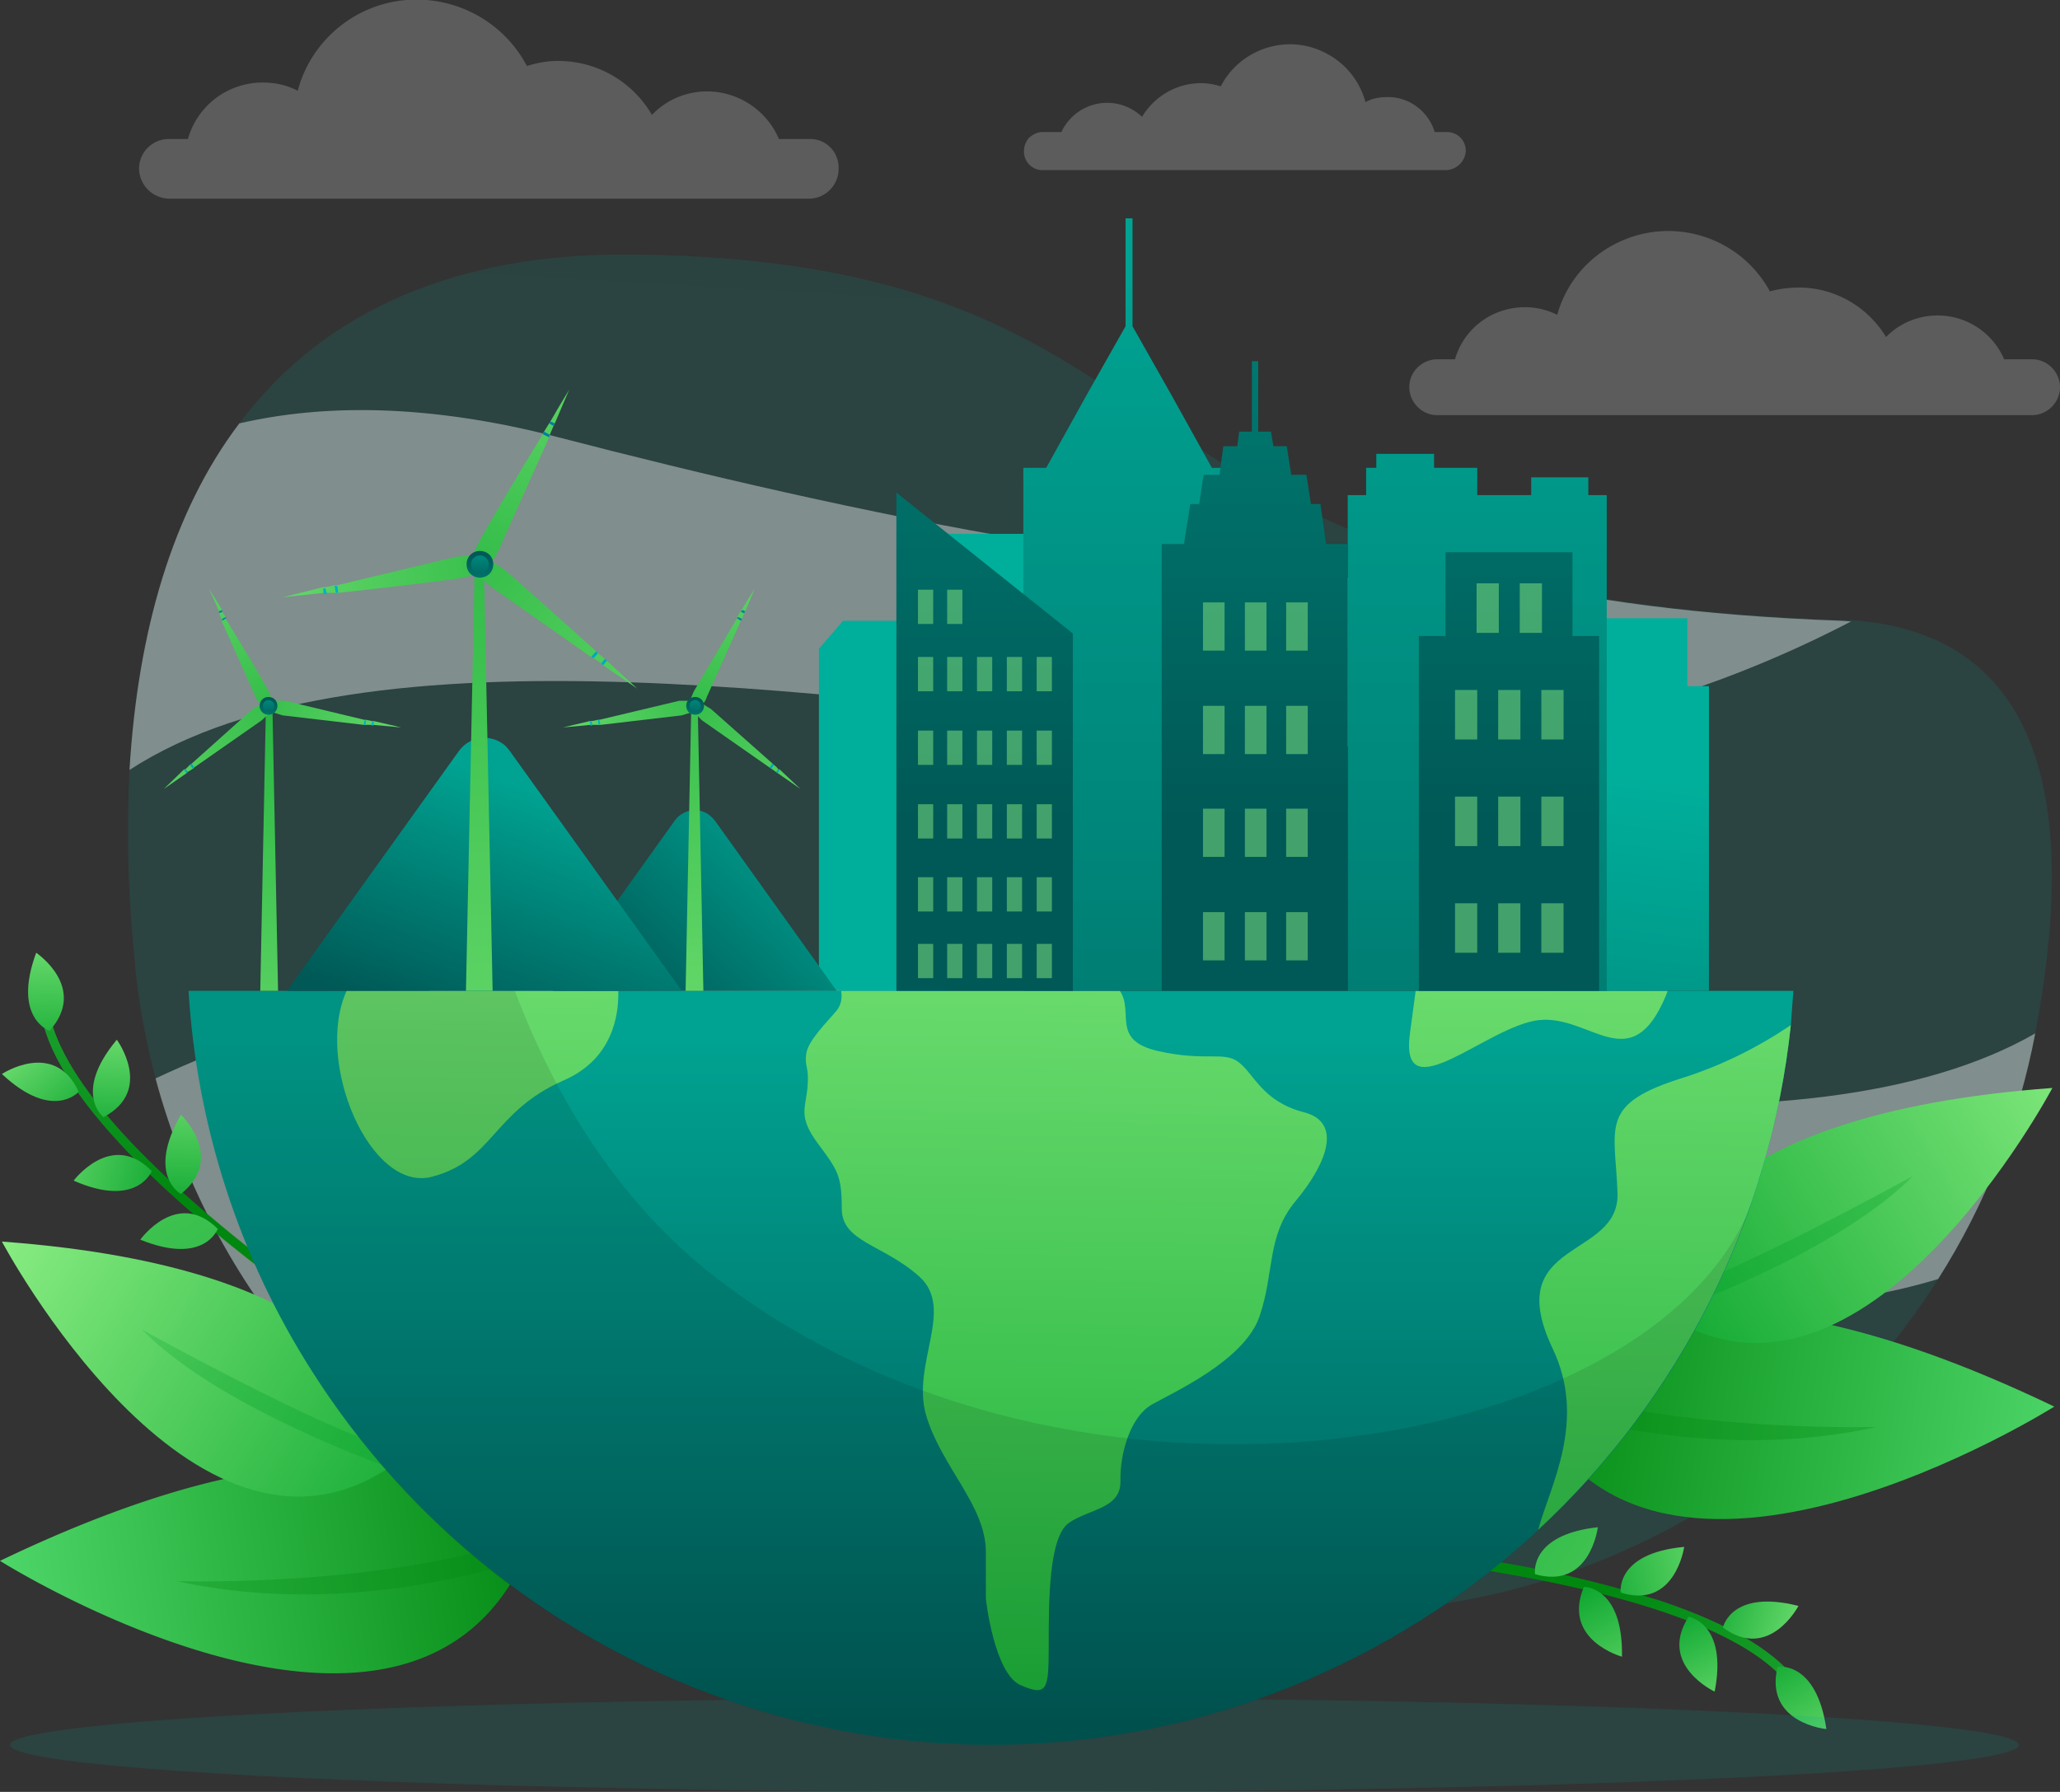 <svg xmlns="http://www.w3.org/2000/svg" viewBox="0 0 324.5 282.3" xmlns:v="https://vecta.io/nano"><rect x="0" y="0" width="324.5" height="282.3" fill="#333333" stroke="none"/><style><![CDATA[.AQ{enable-background:new}.AR{fill:#86eb80}]]></style><linearGradient id="A" gradientUnits="userSpaceOnUse" x1="191.277" y1="-206.86" x2="176.117" y2="56.31"><stop offset="0" stop-color="#005956"/><stop offset="1" stop-color="#00a291"/></linearGradient><path d="M320.6 162.8h0c-10.2 53-56.7 91.3-110.7 91.2h-76.1c-30.8 0-60.3-12.6-81.6-34.9-1-.9-1.9-2-2.7-3-15.9-17.7-25.7-40-28.2-63.6v-.4c-1.1-10.2-1.4-20.5-.9-30.8 1.3-21.7 6.7-40.6 17.3-54.6C50 50.3 69.3 40.5 96.8 40.1h3.5c75.8 1.1 73.3 35.7 135.4 50.9 14.2 3.4 31.8 5.9 54.4 6.7h1.5c31.9 2.2 35.3 32 29 65.1z" opacity=".15" fill="url(#A)" class="AQ"/><g fill="#fff" class="AQ"><path d="M291.6 97.9c-21.5 11.2-55 23.2-95.5 18.8-61.4-6.6-138.6-19.5-175.7 4.6 1.3-21.7 6.7-40.6 17.3-54.6 13-3 29.5-3.2 50.3 2.2 45.1 11.7 103.7 24.4 147.7 22.2 14.2 3.4 31.8 5.9 54.4 6.7l1.5.1zm29 64.9c-2.6 13.7-7.8 26.9-15.3 38.7-15.5 4.7-36.2 6.4-63 .5-65.4-14.3-137.1-14-190.1 17.1-1-.9-1.9-2-2.7-3-11.8-13.2-20.4-29.1-25-46.2 18.6-8.8 65-25.8 124.8-12.2 63 14.4 135.3 25.8 171.3 5.1z" opacity=".4"/><path d="M21.9 26.6c.1 2.6 2.1 4.6 4.7 4.7h100.8c2.6 0 4.7-2.1 4.7-4.7.1-2.5-1.8-4.6-4.3-4.7h-.4-4.7c-1.9-4.5-6.4-7.5-11.3-7.5-3.3 0-6.4 1.3-8.7 3.7-3.1-5.3-8.7-8.5-14.8-8.5-1.7 0-3.3.3-4.9.8C78 .9 66.2-2.8 56.7 2.1c-4.8 2.5-8.4 6.9-9.8 12.2-1.7-.9-3.6-1.3-5.5-1.3-5.5 0-10.3 3.6-11.8 8.9h-3c-2.6 0-4.7 2.1-4.7 4.7zm209-2.8a3.23 3.23 0 0 1-3 3h-63.7c-1.6 0-2.9-1.3-2.9-2.9v-.1c0-.8.3-1.5.8-2.1.6-.5 1.3-.9 2.1-.9h3c1.3-2.8 4.1-4.6 7.2-4.6 2.1 0 4 .8 5.5 2.2 2-3.3 5.5-5.3 9.3-5.3 1.1 0 2.1.2 3.1.5 3.1-6 10.6-8.4 16.6-5.2 3.1 1.6 5.3 4.4 6.2 7.7 1-.6 2.2-.8 3.4-.8 3.4-.1 6.5 2.2 7.5 5.5h1.9c1.7 0 3 1.3 3 3h0zM222 61c0 1.2.5 2.3 1.3 3.1s1.9 1.3 3 1.3h93.8c2.4 0 4.4-2 4.4-4.4s-2-4.4-4.4-4.4h-4.4a11.37 11.37 0 0 0-10.5-6.9c-3 0-6 1.2-8.1 3.4-2.9-4.8-8.1-7.8-13.7-7.8a17.59 17.59 0 0 0-4.6.6c-4.8-8.8-15.8-12.1-24.7-7.3a17.94 17.94 0 0 0-8.8 11 11.25 11.25 0 0 0-5.1-1.2c-5.1 0-9.6 3.3-11 8.2h-2.9c-2.4.1-4.3 2-4.3 4.4z" opacity=".2"/></g><linearGradient id="B" gradientUnits="userSpaceOnUse" x1="43.192" y1="-133.925" x2="148.862" y2="-170.995" gradientTransform="matrix(0.884 -0.468 -0.468 -0.884 -122.799 160.218)"><stop offset="0" stop-color="#62eb80"/><stop offset="1" stop-color="#008710"/></linearGradient><path d="M82.8 245h0l-.3.7c-19 40.2-82.5.2-82.5.2 57.7-27.7 76.7-10 81.4-3.2a17.61 17.61 0 0 1 1.4 2.3z" fill="url(#B)"/><linearGradient id="C" gradientUnits="userSpaceOnUse" x1="101.422" y1="232.116" x2="76.502" y2="240.356"><stop offset="0" stop-color="#62eb80"/><stop offset="1" stop-color="#008710"/></linearGradient><path d="M82.8 245h0l-.3.7c-8.6 2.8-30.9 8.6-54.6 3.4.6 0 31.6.9 53.5-6.4a17.61 17.61 0 0 1 1.4 2.3z" opacity=".3" fill="url(#C)" class="AQ"/><linearGradient id="D" gradientUnits="userSpaceOnUse" x1="93.328" y1="-89.65" x2="139.048" y2="-168.44" gradientTransform="matrix(0.884 -0.468 -0.468 -0.884 -122.799 160.218)"><stop offset="0" stop-color="#86eb80"/><stop offset="1" stop-color="#009f27"/></linearGradient><path d="M62.5 228.4c.1.7.1 1.3 0 2h0l-1.2.8c-31.1 20.7-61-35.6-61-35.6 55.7 4.1 61.7 25.9 62.2 32.8z" fill="url(#D)"/><linearGradient id="E" gradientUnits="userSpaceOnUse" x1="119.503" y1="-45.191" x2="118.583" y2="-127.061" gradientTransform="matrix(0.884 -0.468 -0.468 -0.884 -122.799 160.218)"><stop offset="0" stop-color="#86eb80"/><stop offset="1" stop-color="#009f27"/></linearGradient><path d="M62.5 228.4c.1.7.1 1.3 0 2h0l-1.2.8c-6.3-2.3-28.2-10.8-38.9-21.7.5.2 29.1 16.2 40.1 18.9z" opacity=".3" fill="url(#E)" class="AQ"/><linearGradient id="F" gradientUnits="userSpaceOnUse" x1="143.045" y1="61.643" x2="153.705" y2="-60.247" gradientTransform="matrix(1 -7.000000e-02 -7.000000e-02 -1 -131.96 139.42)"><stop offset="0" stop-color="#62eb80"/><stop offset="1" stop-color="#008710"/></linearGradient><path d="M6.7 157c.4 0 .7.3.8.7.8 10.2 12.8 24.4 35 41.5v1.8c-9.7-7.4-17.6-14.3-23.5-20.7-8.1-8.7-12.4-16.2-12.8-22.5-.2-.4.1-.7.5-.8z" fill="url(#F)"/><linearGradient id="G" gradientUnits="userSpaceOnUse" x1="128.945" y1="-31.992" x2="143.305" y2="-50.222" gradientTransform="matrix(1 -7.000000e-02 -7.000000e-02 -1 -131.96 139.42)"><stop offset="0" stop-color="#86eb80"/><stop offset="1" stop-color="#009f27"/></linearGradient><path d="M12.4 172s-4.1 4.7-12.1-2.8c0 0 8.3-5.5 12.1 2.8z" fill="url(#G)"/><linearGradient id="H" gradientUnits="userSpaceOnUse" x1="147.912" y1="-28.717" x2="145.442" y2="-53.277" gradientTransform="matrix(1 -7.000000e-02 -7.000000e-02 -1 -131.96 139.42)"><stop offset="0" stop-color="#86eb80"/><stop offset="1" stop-color="#009f27"/></linearGradient><path d="M16.3 176s-4.9-3.8 2.1-12.2c0 0 5.9 8-2.1 12.2z" fill="url(#H)"/><linearGradient id="I" gradientUnits="userSpaceOnUse" x1="137.852" y1="-13.615" x2="136.772" y2="-40.345" gradientTransform="matrix(1 -7.000000e-02 -7.000000e-02 -1 -131.96 139.42)"><stop offset="0" stop-color="#86eb80"/><stop offset="1" stop-color="#009f27"/></linearGradient><path d="M7.8 162.4s-5.9-2-2.1-12.3c0 0 8.2 5.5 2.1 12.3z" fill="url(#I)"/><linearGradient id="J" gradientUnits="userSpaceOnUse" x1="128.88" y1="-49.526" x2="157.31" y2="-59.566" gradientTransform="matrix(1 -7.000000e-02 -7.000000e-02 -1 -131.96 139.42)"><stop offset="0" stop-color="#86eb80"/><stop offset="1" stop-color="#009f27"/></linearGradient><path d="M23.9 184.5s-2.3 5.9-12.3 1.5c0 0 6-8 12.3-1.5z" fill="url(#J)"/><linearGradient id="K" gradientUnits="userSpaceOnUse" x1="158.595" y1="-37.584" x2="155.965" y2="-65.384" gradientTransform="matrix(1 -7.000000e-02 -7.000000e-02 -1 -131.96 139.42)"><stop offset="0" stop-color="#86eb80"/><stop offset="1" stop-color="#009f27"/></linearGradient><path d="M28.5 188.1s-5.5-2.9 0-12.5c0 0 7.1 6.8 0 12.5z" fill="url(#K)"/><linearGradient id="L" gradientUnits="userSpaceOnUse" x1="-13.977" y1="119.625" x2="60.953" y2="252.555"><stop offset="0" stop-color="#86eb80"/><stop offset="1" stop-color="#009f27"/></linearGradient><path d="M34.3 193.6s-2.1 5.8-12.2 1.7c0 0 5.8-8.1 12.2-1.7z" fill="url(#L)"/><linearGradient id="M" gradientUnits="userSpaceOnUse" x1="348.464" y1="234.781" x2="238.052" y2="217.738"><stop offset="0" stop-color="#62eb80"/><stop offset="1" stop-color="#008710"/></linearGradient><path d="M240.8 220.8h0l.3.6c19 40.2 82.5.2 82.5.2-57.7-27.7-76.7-10-81.4-3.2-.6.7-1 1.6-1.4 2.4z" fill="url(#M)"/><linearGradient id="N" gradientUnits="userSpaceOnUse" x1="222.217" y1="207.829" x2="247.137" y2="216.069"><stop offset="0" stop-color="#62eb80"/><stop offset="1" stop-color="#008710"/></linearGradient><path d="M240.8 220.8h0l.3.6c8.7 2.8 30.9 8.6 54.6 3.4-.5 0-31.6.9-53.5-6.4-.6.7-1 1.6-1.4 2.4z" opacity=".3" fill="url(#N)" class="AQ"/><linearGradient id="O" gradientUnits="userSpaceOnUse" x1="329.119" y1="167.36" x2="251.85" y2="215.193"><stop offset="0" stop-color="#86eb80"/><stop offset="1" stop-color="#009f27"/></linearGradient><path d="M261.1 204.2v2h.1l1.1.8c31.2 20.7 61-35.6 61-35.6-55.7 4.1-61.7 25.9-62.2 32.8z" fill="url(#O)"/><linearGradient id="P" gradientUnits="userSpaceOnUse" x1="324.326" y1="111.747" x2="286.666" y2="184.23"><stop offset="0" stop-color="#86eb80"/><stop offset="1" stop-color="#009f27"/></linearGradient><path d="M261.1 204.2v2h.1l1.1.8c6.3-2.3 28.2-10.8 39-21.7-.5.2-29.2 16.2-40.2 18.9z" opacity=".3" fill="url(#P)" class="AQ"/><linearGradient id="Q" gradientUnits="userSpaceOnUse" x1="1663.775" y1="-429.371" x2="1674.435" y2="-551.251" gradientTransform="matrix(-0.839 0.545 0.545 0.839 1957.572 -199.577)"><stop offset="0" stop-color="#62eb80"/><stop offset="1" stop-color="#008710"/></linearGradient><path d="M283.7 265.7c-3.4-5.2-10.8-9.7-22.1-13.5-9.6-3-19.4-5.3-29.4-6.7v1.6c27.4 4.3 44.8 10.9 50.3 19.4.2.4.6.5.9.3h.1c.3-.2.5-.6.3-.9 0-.1-.1-.2-.1-.2z" fill="url(#Q)"/><linearGradient id="R" gradientUnits="userSpaceOnUse" x1="1649.38" y1="-524.602" x2="1663.74" y2="-542.832" gradientTransform="matrix(-0.839 0.545 0.545 0.839 1957.572 -199.577)"><stop offset="0" stop-color="#86eb80"/><stop offset="1" stop-color="#009f27"/></linearGradient><path d="M271.4 256.4s1.3-6.1 11.9-3.4c0 0-4.6 8.8-11.9 3.4z" fill="url(#R)"/><linearGradient id="S" gradientUnits="userSpaceOnUse" x1="1669.301" y1="-519.428" x2="1666.821" y2="-543.988" gradientTransform="matrix(-0.839 0.545 0.545 0.839 1957.572 -199.577)"><stop offset="0" stop-color="#86eb80"/><stop offset="1" stop-color="#009f27"/></linearGradient><path d="M266 254.7s6.2 1 4.1 11.8c0 0-9-4.2-4.1-11.8z" fill="url(#S)"/><linearGradient id="T" gradientUnits="userSpaceOnUse" x1="1659.183" y1="-504.403" x2="1658.103" y2="-531.132" gradientTransform="matrix(-0.839 0.545 0.545 0.839 1957.572 -199.577)"><stop offset="0" stop-color="#86eb80"/><stop offset="1" stop-color="#009f27"/></linearGradient><path d="M280 262.6s6.1-1.1 7.7 9.8c0 0-9.8-.9-7.7-9.8z" fill="url(#T)"/><linearGradient id="U" gradientUnits="userSpaceOnUse" x1="1650.52" y1="-543.298" x2="1678.95" y2="-553.348" gradientTransform="matrix(-0.839 0.545 0.545 0.839 1957.572 -199.577)"><stop offset="0" stop-color="#86eb80"/><stop offset="1" stop-color="#009f27"/></linearGradient><path d="M255.3 250.9s-.9-6.2 10-7.2c0 0-1.4 9.9-10 7.2z" fill="url(#U)"/><linearGradient id="V" gradientUnits="userSpaceOnUse" x1="1679.988" y1="-528.294" x2="1677.358" y2="-556.104" gradientTransform="matrix(-0.839 0.545 0.545 0.839 1957.572 -199.577)"><stop offset="0" stop-color="#86eb80"/><stop offset="1" stop-color="#009f27"/></linearGradient><path d="M249.5 250s6.2-.1 6 11c0 0-9.5-2.6-6-11z" fill="url(#V)"/><linearGradient id="W" gradientUnits="userSpaceOnUse" x1="319.645" y1="289.815" x2="189.901" y2="208.803"><stop offset="0" stop-color="#86eb80"/><stop offset="1" stop-color="#009f27"/></linearGradient><path d="M241.8 248s-1-6.2 9.9-7.4c0 0-1.2 9.9-9.9 7.4z" fill="url(#W)"/><linearGradient id="X" gradientUnits="userSpaceOnUse" x1="201.544" y1="-450.13" x2="178.804" y2="-55.17"><stop offset="0" stop-color="#005956"/><stop offset="1" stop-color="#00a291"/></linearGradient><ellipse cx="159.8" cy="274.9" rx="158.2" ry="7.4" opacity=".15" fill="url(#X)" class="AQ"/><linearGradient id="Y" gradientUnits="userSpaceOnUse" x1="156.1" y1="272.78" x2="156.1" y2="163.88"><stop offset="0" stop-color="#005956"/><stop offset="1" stop-color="#00a291"/></linearGradient><path d="M282.5 156.1l-.4 5.4c-.8 7.6-2.3 15-4.4 22.3l-.5 1.7-1.5 4.6c-23.2 66-95.5 100.8-161.5 77.6-26.8-9.4-49.7-27.6-65-51.6h0c-11.5-18-18.2-38.7-19.5-60h252.8z" fill="url(#Y)"/><linearGradient id="Z" gradientUnits="userSpaceOnUse" x1="75.96" y1="112.279" x2="73.1" y2="306.529"><stop offset="0" stop-color="#86eb80"/><stop offset="1" stop-color="#009f27"/></linearGradient><path d="M88.8 170.2c-11.2 4.9-11.1 12.7-20.8 15.2s-18.5-18.1-13.4-29.3h42.8c.1 4-1 10.8-8.6 14.1z" fill="url(#Z)"/><linearGradient id="a" gradientUnits="userSpaceOnUse" x1="168.799" y1="113.641" x2="165.95" y2="307.891"><stop offset="0" stop-color="#86eb80"/><stop offset="1" stop-color="#009f27"/></linearGradient><path d="M205.3 175.2c-6.4-1.7-7.7-5.9-10.1-7.8s-5.1-.1-12.7-1.8-3.8-6.1-6.1-9.5h-43.9c.2 1.1 0 2.2-.7 3.1-1.5 1.8-4.5 4.7-4.8 6.8s.5 2 .2 5.3-1.5 4.6 1.6 8.8 3.8 5 3.8 10.3 6.5 5.6 12.2 10.7-1.3 13.8 1.1 21.9 9.4 14.2 9.4 21.5v7.4s1.3 11.8 5.5 13.6 4.4.7 4.4-6.3 0-17.1 3.2-19.3 8.2-2.2 8.1-6.6 1.6-10.1 4.9-12 14.6-6.9 17-13.9 1.1-12.7 5.7-18.2 7.7-12.4 1.2-14z" fill="url(#a)"/><linearGradient id="b" gradientUnits="userSpaceOnUse" x1="263.299" y1="115.03" x2="260.439" y2="309.28"><stop offset="0" stop-color="#86eb80"/><stop offset="1" stop-color="#009f27"/></linearGradient><path d="M282.1 161.5c-3.2 30.4-17.4 58.7-39.8 79.5 1.9-7 7.7-17.1 2.3-28.5-8.3-17.4 10.6-14 10.2-24.6s-3-14 10.6-18.2c5.9-1.9 11.5-4.7 16.7-8.2z" fill="url(#b)"/><linearGradient id="c" gradientUnits="userSpaceOnUse" x1="243.001" y1="114.73" x2="240.141" y2="308.98"><stop offset="0" stop-color="#86eb80"/><stop offset="1" stop-color="#009f27"/></linearGradient><path d="M223 156.1l-.9 6.7c-1.7 12.7 12.3-1.3 20.4-2.1s14.4 9.3 19.9-3.8l.3-.8H223z" fill="url(#c)"/><path d="M112.8 201.3c-15.1-11.7-25.1-27.8-31.7-45.2H29.7c1.3 21.3 8 42 19.5 60h0c37.5 59.1 115.8 76.5 174.9 39 24-15.3 42.2-38.2 51.6-65-15.6 39.2-106.5 54.8-162.9 11.2z" opacity=".1" class="AQ"/><linearGradient id="d" gradientUnits="userSpaceOnUse" x1="156.45" y1="286.98" x2="156.45" y2="220.51"><stop offset="0" stop-color="#005956"/><stop offset="1" stop-color="#00af9b"/></linearGradient><path d="M147.3 84.1h18.3v12.1h3.9v54.7h-26.1V96.2h3.9z" fill="url(#d)"/><linearGradient id="e" gradientUnits="userSpaceOnUse" x1="242.945" y1="248.654" x2="258.955" y2="122.184"><stop offset="0" stop-color="#005956"/><stop offset="1" stop-color="#00af9b"/></linearGradient><path d="M249.7 97.4h16.1v10.7h3.4v48h-23v-48h3.5z" fill="url(#e)"/><linearGradient id="f" gradientUnits="userSpaceOnUse" x1="139.15" y1="259.83" x2="139.15" y2="207.15"><stop offset="0" stop-color="#005956"/><stop offset="1" stop-color="#00af9b"/></linearGradient><path d="M145.7 97.8l3.6 4.4v7.2 3.1 43.6H129v-43.6-3.1-7.2l3.8-4.4z" fill="url(#f)"/><path d="M215.3 105.7h22.6v45.1h-22.6z" fill="#88d9f2"/><linearGradient id="g" gradientUnits="userSpaceOnUse" x1="232.7" y1="270.58" x2="232.7" y2="43.92"><stop offset="0" stop-color="#005956"/><stop offset="1" stop-color="#00a291"/></linearGradient><path d="M253.1 156.1V78h-2.9v-2.8h-9V78h-8.5v-4.3h-6.8v-2.2h-9.1v2.2h-1.6V78h-2.9v78.1z" fill="url(#g)"/><linearGradient id="h" gradientUnits="userSpaceOnUse" x1="177.85" y1="270.58" x2="177.85" y2="43.92"><stop offset="0" stop-color="#005956"/><stop offset="1" stop-color="#00a291"/></linearGradient><path d="M194.5 156.1V73.7h-3.6L184.4 62l-6-10.6v-17h-1.1v17l-6 10.6-6.5 11.7h-3.6v82.4z" fill="url(#h)"/><linearGradient id="i" gradientUnits="userSpaceOnUse" x1="197.65" y1="129.16" x2="197.65" y2="-40.31"><stop offset="0" stop-color="#005956"/><stop offset="1" stop-color="#00a291"/></linearGradient><path d="M212.3 156.1V85.7h-3.4l-.9-6.3h-1.5l-.7-4.6h-2.4l-.7-4.5h-2.1l-.4-2.3h-2V56.9h-1V68h-2l-.3 2.3h-2.2l-.6 4.5h-2.5l-.7 4.6h-1.4l-1 6.3H183v70.4z" fill="url(#i)"/><path d="M189.5 94.9h3.4v7.6h-3.4zm6.6 0h3.4v7.6h-3.4zm6.5 0h3.4v7.6h-3.4zm-13.1 16.3h3.4v7.6h-3.4zm6.6 0h3.4v7.6h-3.4zm6.5 0h3.4v7.6h-3.4zm-13.1 16.2h3.4v7.6h-3.4zm6.6 0h3.4v7.6h-3.4zm6.5 0h3.4v7.6h-3.4zm-13.1 16.3h3.4v7.6h-3.4zm6.6 0h3.4v7.6h-3.4zm6.5 0h3.4v7.6h-3.4z" opacity=".5" class="AR AQ"/><linearGradient id="j" gradientUnits="userSpaceOnUse" x1="155.1" y1="129.16" x2="155.1" y2="-40.31"><stop offset="0" stop-color="#005956"/><stop offset="1" stop-color="#00a291"/></linearGradient><path d="M169 156.1V99.8l-27.8-22.2v78.5z" fill="url(#j)"/><path d="M144.6 103.5h2.4v5.4h-2.4zm4.6 0h2.4v5.4h-2.4zm4.7 0h2.4v5.4h-2.4zm4.7 0h2.4v5.4h-2.4zm4.7 0h2.4v5.4h-2.4zm-18.7-10.6h2.4v5.4h-2.4zm4.6 0h2.4v5.4h-2.4zm-4.6 22.2h2.4v5.4h-2.4zm4.6 0h2.4v5.4h-2.4zm4.7 0h2.4v5.4h-2.4zm4.7 0h2.4v5.4h-2.4zm4.7 0h2.4v5.4h-2.4zm-18.7 11.6h2.4v5.4h-2.4zm4.6 0h2.4v5.4h-2.4zm4.7 0h2.4v5.4h-2.4zm4.7 0h2.4v5.4h-2.4zm4.7 0h2.4v5.4h-2.4zm-18.7 11.5h2.4v5.4h-2.4zm4.6 0h2.4v5.4h-2.4zm4.7 0h2.4v5.4h-2.4zm4.7 0h2.4v5.4h-2.4zm4.7 0h2.4v5.4h-2.4zm-18.7 10.5h2.4v5.4h-2.4zm4.6 0h2.4v5.4h-2.4zm4.7 0h2.4v5.4h-2.4zm4.7 0h2.4v5.4h-2.4zm4.7 0h2.4v5.4h-2.4z" opacity=".5" class="AR AQ"/><linearGradient id="k" gradientUnits="userSpaceOnUse" x1="237.7" y1="129.16" x2="237.7" y2="-40.31"><stop offset="0" stop-color="#005956"/><stop offset="1" stop-color="#00a291"/></linearGradient><path d="M251.9 156.1v-55.9h-4.2V87h-20v13.2h-4.2v55.9z" fill="url(#k)"/><path d="M229.2 108.7h3.5v7.8h-3.5zm6.8 0h3.5v7.8H236zm6.8 0h3.5v7.8h-3.5zm-13.6 16.8h3.5v7.8h-3.5zm6.8 0h3.5v7.8H236zm6.8 0h3.5v7.8h-3.5zm-13.6 16.8h3.5v7.8h-3.5zm6.8 0h3.5v7.8H236zm6.8 0h3.5v7.8h-3.5zm-10.2-50.4h3.5v7.8h-3.5zm6.8 0h3.5v7.8h-3.5z" opacity=".5" class="AR AQ"/><linearGradient id="l" gradientUnits="userSpaceOnUse" x1="101.528" y1="161.088" x2="129.018" y2="132.168"><stop offset="0" stop-color="#005956"/><stop offset="1" stop-color="#00a291"/></linearGradient><path d="M87.1,156.1l19.1-26.7c1.2-1.8,3.6-2.3,5.4-1.1c0.4,0.3,0.8,0.7,1.1,1.1l19.1,26.7H87.1z" fill="url(#l)"/><linearGradient id="m" gradientUnits="userSpaceOnUse" x1="73.787" y1="163.145" x2="87.117" y2="125.775"><stop offset="0" stop-color="#005956"/><stop offset="1" stop-color="#00a291"/></linearGradient><path d="M45.2 156.1l27.1-37.8c1.6-2.2 4.6-2.7 6.8-1.2.5.3.8.7 1.2 1.2l27.1 37.8H45.2z" fill="url(#m)"/><linearGradient id="n" gradientUnits="userSpaceOnUse" x1="75.5" y1="226.66" x2="75.5" y2="3.83"><stop offset="0" stop-color="#86eb80"/><stop offset="1" stop-color="#009f27"/></linearGradient><path d="M77.6 156.1l-1.4-67.9h-1.4l-1.4 67.9z" fill="url(#n)"/><linearGradient id="o" gradientUnits="userSpaceOnUse" x1="18.695" y1="101.355" x2="118.495" y2="79.035"><stop offset="0" stop-color="#86eb80"/><stop offset="1" stop-color="#009f27"/></linearGradient><path d="M75.3 90.3c-.9.4-1.9.6-2.9.8-1.7.3-11.6 1.5-19.1 2.3H51l-6.5.7 6.4-1.6h.4l1.4-.3h.4l18.8-4.5 2.6-.2h.2l.2.9.4 1.9z" fill="url(#o)"/><linearGradient id="p" gradientUnits="userSpaceOnUse" x1="102.237" y1="30.218" x2="59.027" y2="125.738"><stop offset="0" stop-color="#86eb80"/><stop offset="1" stop-color="#009f27"/></linearGradient><path d="M89.7 61.3l-2.3 5.4c-.1.2-.1.3-.2.4l-.6 1.4c0 .1-.1.2-.1.4L78.4 87l-.9 1.5-.7.9-.6-.3-1.3-.6-.6-.3c.1-.2.1-.4.2-.6.2-.7.5-1.4.9-2.1.8-1.6 6.1-10.6 10.1-17.1.1-.2.1-.3.2-.4l.8-1.3.2-.3c1.7-3 3-5 3-5.1z" fill="url(#p)"/><linearGradient id="q" gradientUnits="userSpaceOnUse" x1="131.593" y1="143.227" x2="38.034" y2="49.677"><stop offset="0" stop-color="#86eb80"/><stop offset="1" stop-color="#009f27"/></linearGradient><path d="M100.4 108.5l-5.4-3.7-.3-.3-1.2-.8-.4-.2-15.8-11.1c-.7-.6-1.4-1.3-2-2l.9-1.3.7-.9.6.3 1.9 1.2c1.4 1.1 8.8 7.8 14.5 12.9l.3.3 1.1.9.3.3 4.8 4.4z" fill="url(#q)"/><linearGradient id="r" gradientUnits="userSpaceOnUse" x1="75.622" y1="87.579" x2="75.472" y2="97.259"><stop offset="0" stop-color="#005956"/><stop offset="1" stop-color="#00a291"/></linearGradient><path d="M77.7 88.9c0 1.2-.9 2.1-2.1 2.1h0c-1.2 0-2.1-.9-2.1-2.1s.9-2.1 2.1-2.1 2.1.9 2.1 2.1z" fill="url(#r)"/><linearGradient id="s" gradientUnits="userSpaceOnUse" x1="75.6" y1="92.26" x2="75.6" y2="84.73"><stop offset="0" stop-color="#005956"/><stop offset="1" stop-color="#00a291"/></linearGradient><circle cx="75.6" cy="88.9" r="1.4" fill="url(#s)"/><linearGradient id="t" gradientUnits="userSpaceOnUse" x1="71.45" y1="102.54" x2="87.09" y2="66.56"><stop offset="0" stop-color="#00b1c9"/><stop offset="1" stop-color="#007ea4"/></linearGradient><path d="M51.3 92.7h-.4c0 .3.1.6.1.9h.5c-.1-.3-.2-.6-.2-.9zm44 11.1l-.6.7.3.3.6-.7-.3-.3zm-8.8-37.1l.7.4c.1-.1.1-.2.2-.4l-.7-.3-.2.3z" fill="url(#t)"/><linearGradient id="u" gradientUnits="userSpaceOnUse" x1="71.697" y1="101.633" x2="86.227" y2="68.213"><stop offset="0" stop-color="#00b1c9"/><stop offset="1" stop-color="#007ea4"/></linearGradient><path d="M53.1 92.3h-.4c.1.3.1.7.2 1.1h.4c-.1-.4-.1-.8-.2-1.1zm40.8 10.3l-.8.9.4.2.7-.8-.3-.3zm-8.4-34.2l1 .5c0-.2.1-.3.1-.4l-.9-.5c-.1.1-.1.2-.2.4z" fill="url(#u)"/><linearGradient id="v" gradientUnits="userSpaceOnUse" x1="109.4" y1="197.36" x2="109.4" y2="44.87"><stop offset="0" stop-color="#86eb80"/><stop offset="1" stop-color="#009f27"/></linearGradient><path d="M110.8 156.1l-.9-45.4h-1l-.9 45.4z" fill="url(#v)"/><linearGradient id="w" gradientUnits="userSpaceOnUse" x1="71.431" y1="119.545" x2="138.181" y2="104.625"><stop offset="0" stop-color="#86eb80"/><stop offset="1" stop-color="#009f27"/></linearGradient><path d="M109.3 112.1l-1.9.6-12.8 1.5H93l-4.3.4 4.2-1h.3l1-.2h.2l12.6-3h1.9v.6l.4 1.1z" fill="url(#w)"/><linearGradient id="x" gradientUnits="userSpaceOnUse" x1="127.281" y1="71.916" x2="98.381" y2="135.796"><stop offset="0" stop-color="#86eb80"/><stop offset="1" stop-color="#009f27"/></linearGradient><path d="M118.9 92.7l-1.5 3.6-.2.3-.3.9-.2.3-5.4 12.1c-.1.4-.3.7-.6 1l-.4.6-.4-.2-.9-.4-.4-.2c0-.1.1-.3.1-.4l.6-1.4 6.8-11.5v-.2l.5-.8.2-.3 2.1-3.4z" fill="url(#x)"/><linearGradient id="y" gradientUnits="userSpaceOnUse" x1="146.945" y1="147.495" x2="84.375" y2="84.925"><stop offset="0" stop-color="#86eb80"/><stop offset="1" stop-color="#009f27"/></linearGradient><path d="M126.1 124.3l-3.6-2.5-.3-.2-.7-.5-.3-.2-10.6-7.4-1.3-1.3.6-.9.5-.6.3.2 1.3.8 9.7 8.6.2.2c.3.2.5.4.7.7h.2l3.3 3.1z" fill="url(#y)"/><linearGradient id="z" gradientUnits="userSpaceOnUse" x1="109.514" y1="110.28" x2="109.414" y2="116.76"><stop offset="0" stop-color="#005956"/><stop offset="1" stop-color="#00a291"/></linearGradient><path d="M110.9 111.2c0 .8-.6 1.4-1.4 1.4s-1.4-.6-1.4-1.4.6-1.4 1.4-1.4 1.4.6 1.4 1.4z" fill="url(#z)"/><linearGradient id="AA" gradientUnits="userSpaceOnUse" x1="109.5" y1="113.42" x2="109.5" y2="108.38"><stop offset="0" stop-color="#005956"/><stop offset="1" stop-color="#00a291"/></linearGradient><circle cx="109.5" cy="111.2" r=".9" fill="url(#AA)"/><linearGradient id="AB" gradientUnits="userSpaceOnUse" x1="106.647" y1="120.267" x2="117.113" y2="96.206"><stop offset="0" stop-color="#00b1c9"/><stop offset="1" stop-color="#007ea4"/></linearGradient><path d="M93.2 113.7h-.3c.1.2.1.4.1.6h.3c0-.2 0-.4-.1-.6zm29.4 7.5c-.1.1-.2.3-.4.4l.3.2.3-.5-.2-.1zm-5.9-24.8l.5.2.2-.3-.5-.2-.2.3z" fill="url(#AB)"/><linearGradient id="AC" gradientUnits="userSpaceOnUse" x1="106.864" y1="119.677" x2="116.584" y2="97.327"><stop offset="0" stop-color="#00b1c9"/><stop offset="1" stop-color="#007ea4"/></linearGradient><path d="M94.4 113.4h-.2c0 .2 0 .5.1.7h.3c-.1-.2-.1-.4-.2-.7zm27.3 6.9l-.5.6.3.2.4-.6-.2-.2zm-5.6-22.9l.6.4.2-.3-.7-.3-.1.2z" fill="url(#AC)"/><linearGradient id="AD" gradientUnits="userSpaceOnUse" x1="42.4" y1="206.28" x2="42.4" y2="69.9"><stop offset="0" stop-color="#86eb80"/><stop offset="1" stop-color="#009f27"/></linearGradient><path d="M41 156.1l.9-45.4h1l.9 45.4z" fill="url(#AD)"/><linearGradient id="AE" gradientUnits="userSpaceOnUse" x1="80.412" y1="119.532" x2="13.662" y2="104.612"><stop offset="0" stop-color="#86eb80"/><stop offset="1" stop-color="#009f27"/></linearGradient><path d="M42.6 112.1l1.9.6 12.8 1.5h1.5l4.4.4-4.3-1h-.3l-.9-.2h-.3l-12.5-3H43v.6l-.4 1.1z" fill="url(#AE)"/><linearGradient id="AF" gradientUnits="userSpaceOnUse" x1="24.384" y1="72" x2="53.284" y2="135.88"><stop offset="0" stop-color="#86eb80"/><stop offset="1" stop-color="#009f27"/></linearGradient><path d="M32.9 92.7l1.6 3.6v.3l.4.9v.3l5.4 12.1.6 1 .4.6.5-.2.9-.4.3-.2c0-.1 0-.3-.1-.4l-.6-1.4c-.5-1.1-4.1-7.1-6.8-11.5v-.2c-.1-.3-.3-.5-.5-.8v-.3l-2.1-3.4z" fill="url(#AF)"/><linearGradient id="AG" gradientUnits="userSpaceOnUse" x1="4.93" y1="147.52" x2="67.5" y2="84.95"><stop offset="0" stop-color="#86eb80"/><stop offset="1" stop-color="#009f27"/></linearGradient><path d="M25.8 124.3l3.6-2.5c0-.1.1-.1.2-.2l.8-.5c.1-.1.2-.1.2-.2l10.6-7.4 1.4-1.3-.6-.9-.5-.6-.4.2-1.3.8-9.6 8.6-.3.2-.7.7H29l-3.2 3.1z" fill="url(#AG)"/><linearGradient id="AH" gradientUnits="userSpaceOnUse" x1="42.287" y1="110.28" x2="42.377" y2="116.761"><stop offset="0" stop-color="#005956"/><stop offset="1" stop-color="#00a291"/></linearGradient><path d="M40.9 111.2c0 .8.6 1.4 1.4 1.4s1.4-.6 1.4-1.4-.6-1.4-1.4-1.4-1.4.6-1.4 1.4z" fill="url(#AH)"/><linearGradient id="AI" gradientUnits="userSpaceOnUse" x1="42.3" y1="113.41" x2="42.3" y2="108.38"><stop offset="0" stop-color="#005956"/><stop offset="1" stop-color="#00a291"/></linearGradient><circle cx="42.3" cy="111.2" r=".9" fill="url(#AI)"/><linearGradient id="AJ" gradientUnits="userSpaceOnUse" x1="45.16" y1="120.281" x2="34.69" y2="96.211"><stop offset="0" stop-color="#00b1c9"/><stop offset="1" stop-color="#007ea4"/></linearGradient><path d="M58.5 114.3h.3c0-.2.1-.4.1-.6h-.3c0 .2 0 .4-.1.6zm-29.5 7l.4.5c0-.1.1-.1.2-.2l-.4-.4-.2.1zm6-25.2l-.5.2v.3l.5-.2v-.3z" fill="url(#AJ)"/><linearGradient id="AK" gradientUnits="userSpaceOnUse" x1="44.971" y1="119.692" x2="35.254" y2="97.35"><stop offset="0" stop-color="#00b1c9"/><stop offset="1" stop-color="#007ea4"/></linearGradient><path d="M57.3 114.2h.3c0-.2 0-.5.1-.7h-.3c0 .2-.1.4-.1.7zm-27.4 6.3l.5.6c.1-.1.2-.1.2-.2l-.4-.6-.3.2zm5.7-23.3l-.6.3v.3l.6-.4v-.2z" fill="url(#AK)"/></svg>